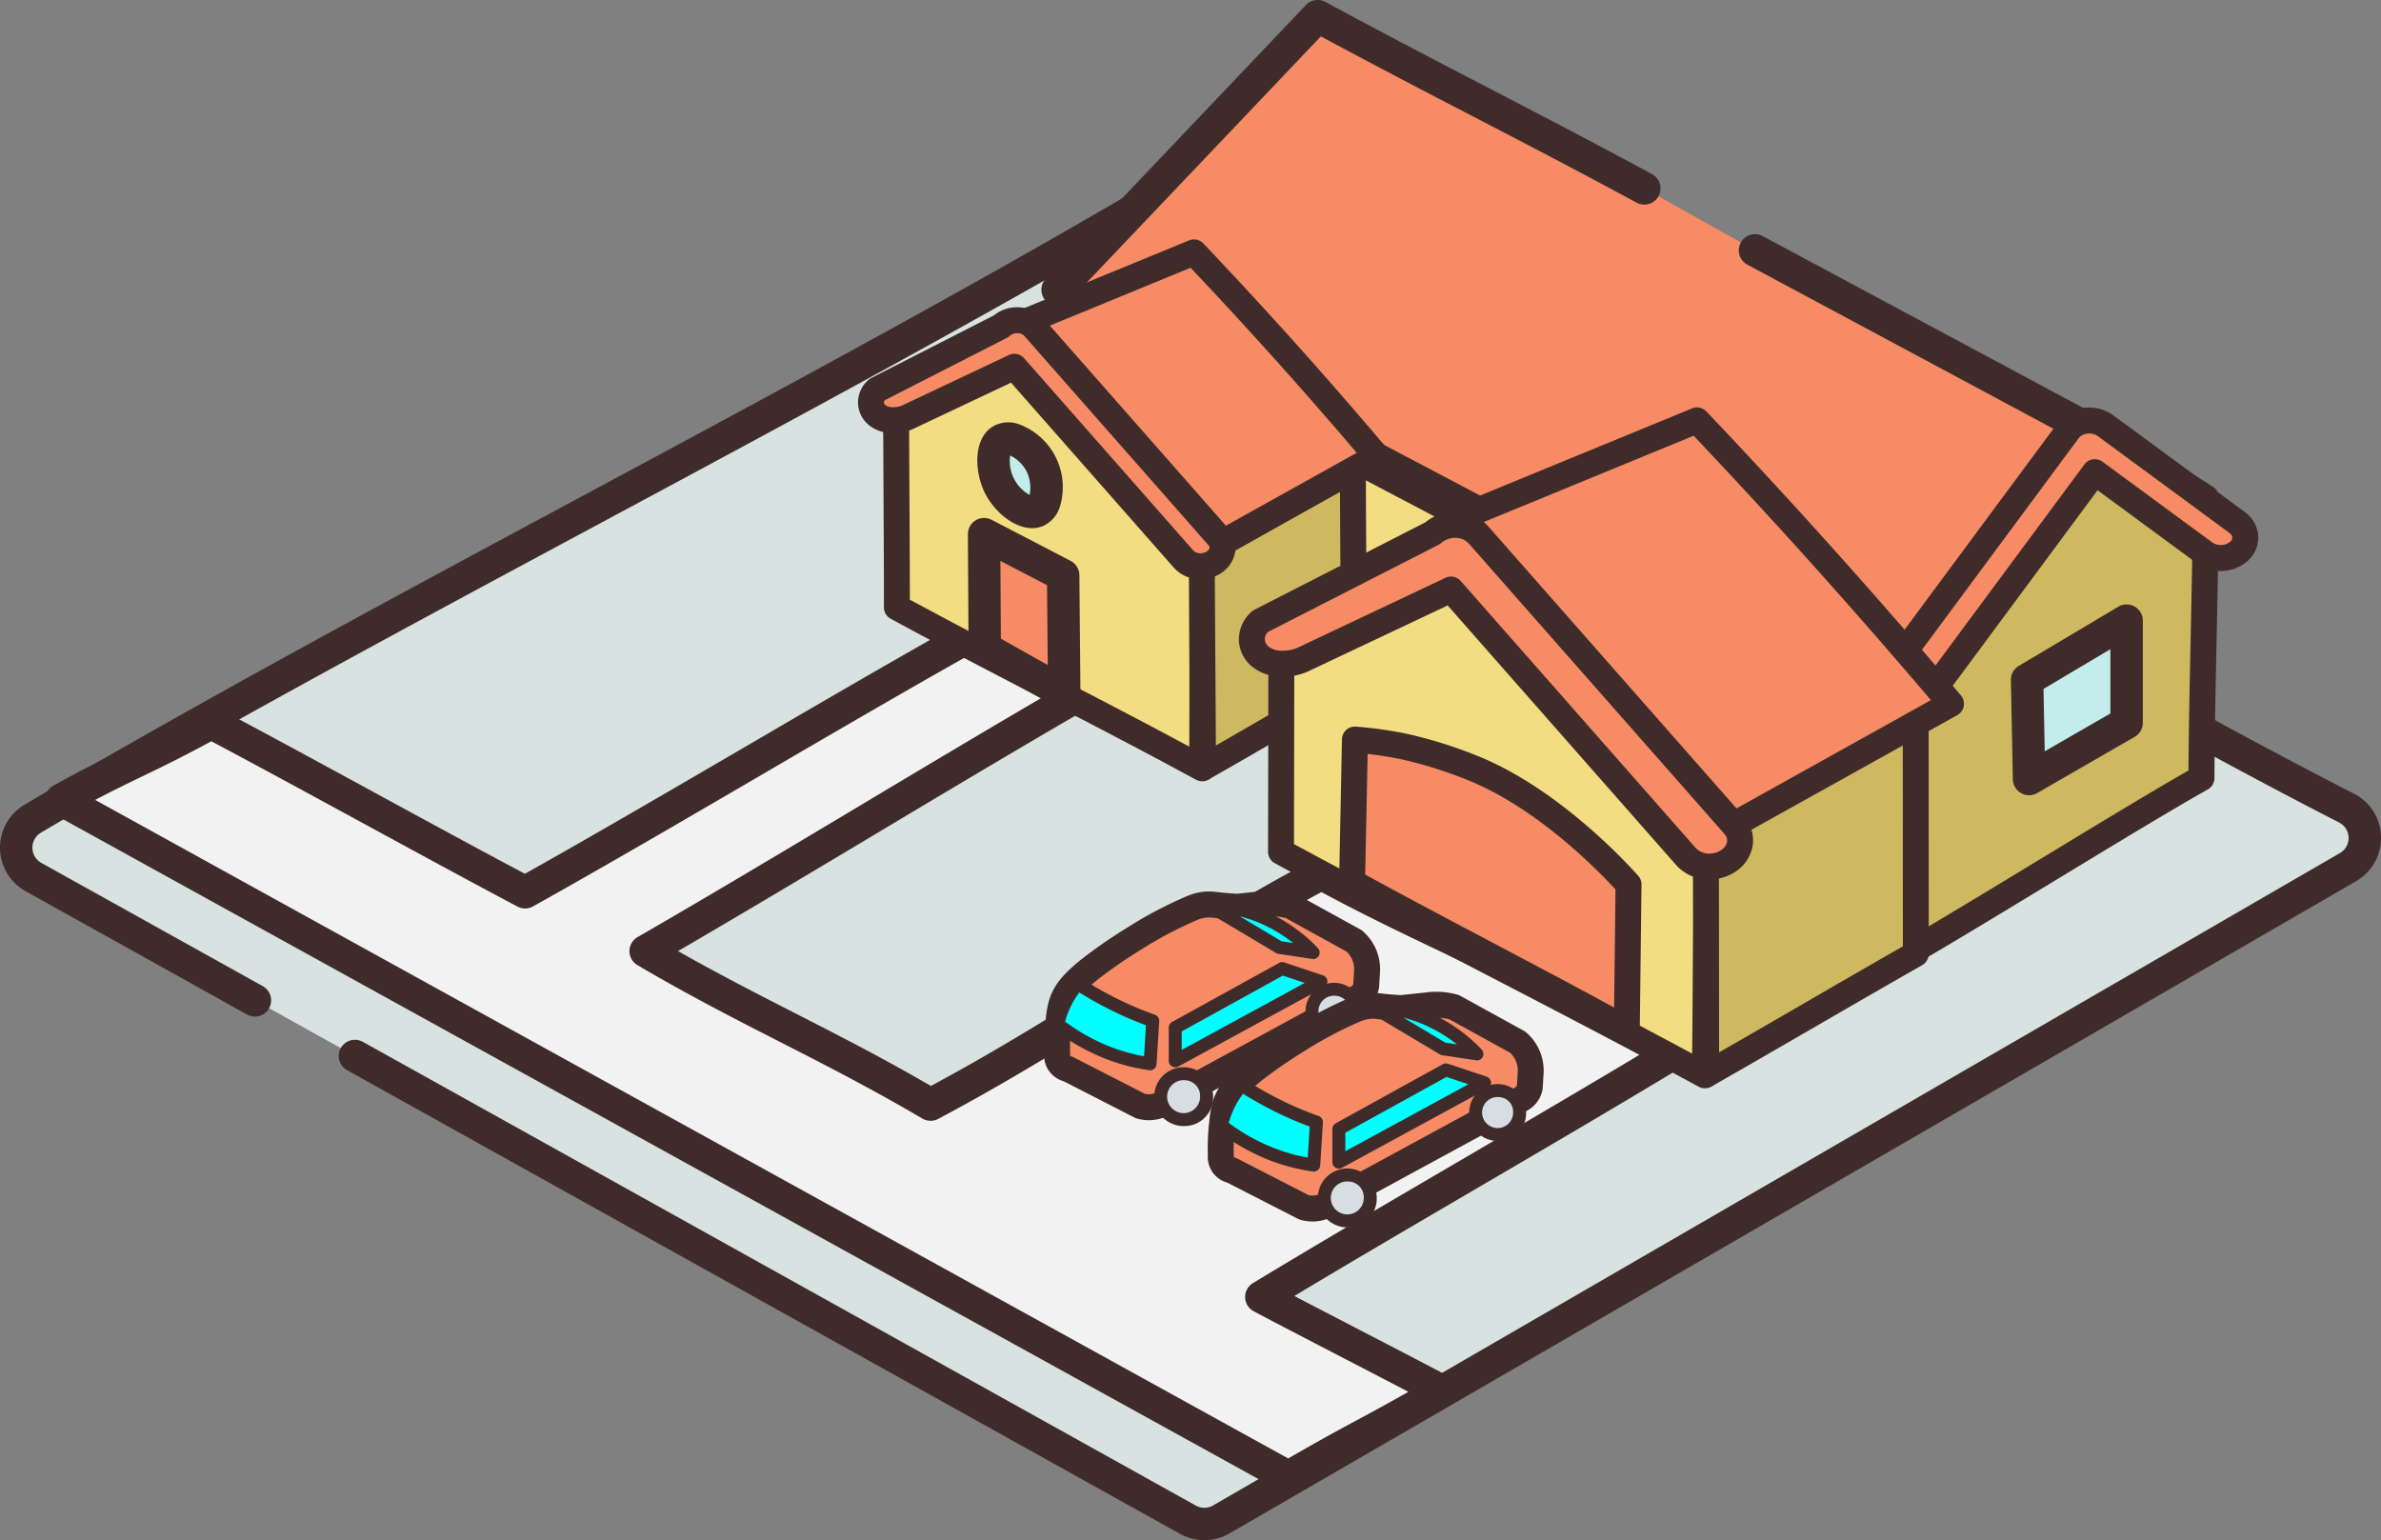 <svg id="Group_1494" data-name="Group 1494" xmlns="http://www.w3.org/2000/svg" width="260" height="168.187" viewBox="0 0 260 168.187"><rect x="0" y="0" width="260" height="168.187" fill="#808080" stroke="none"/><defs><clipPath id="clip-path"><path id="Rectangle_739" data-name="Rectangle 739" fill="none" d="M0 0h260v168.187H0z"/></clipPath></defs><g id="Group_1493" data-name="Group 1493" clip-path="url(#clip-path)"><path id="Path_7732" data-name="Path 7732" d="M27.33 103.689L3.141 90.223a3.674 3.674 0 01-.082-6.378C42.035 60.858 90.995 36.765 129.3 13.854a3.676 3.676 0 013.543-.123c44.767 22.563 78.764 46.323 122.874 68.96a3.673 3.673 0 01.161 6.445l-123.046 71.236a3.673 3.673 0 01-3.628.031l-90.976-50.648" transform="translate(.52 5.553)" fill="#d8e3e1"/><path id="Path_7733" data-name="Path 7733" d="M131.51 163.156a5.439 5.439 0 01-2.647-.684l-90.977-50.648a1.771 1.771 0 011.724-3.094l90.977 50.648a1.908 1.908 0 001.88-.017l123.044-71.237a1.9 1.9 0 00-.082-3.336C234.023 73.8 214.7 62.376 196 51.326c-19.86-11.741-40.4-23.883-63.434-35.493a1.9 1.9 0 00-1.837.062C110.922 27.742 87.915 40.1 65.664 52.044 44.841 63.226 23.3 74.788 4.478 85.891a1.905 1.905 0 00.043 3.309l24.19 13.466a1.771 1.771 0 01-1.724 3.094L2.8 92.291a5.446 5.446 0 01-.12-9.451C21.568 71.7 43.132 60.122 63.988 48.925 86.2 37 109.174 24.661 128.912 12.857a5.418 5.418 0 015.248-.186c23.14 11.665 43.733 23.836 63.64 35.605 18.648 11.026 37.93 22.424 59.241 33.36A5.37 5.37 0 01260 86.34a5.439 5.439 0 01-2.714 4.848L134.24 162.426a5.449 5.449 0 01-2.73.729" transform="translate(0 5.032)" fill="#3f2c2a"/><path id="Path_7734" data-name="Path 7734" d="M181.4 94.337c-11.9-6.514-27.166-12.718-39.064-19.233-15.452 8.2-27.241 17.013-42.693 25.214C88.573 93.8 79.6 90.086 68.535 83.569c15.065-8.685 33.057-19.763 48.124-28.449-5.407-2.836-6.56-3.544-11.965-6.381-15.2 8.492-34.122 19.905-49.322 28.4-9.83-5.19-24.446-13.306-34.277-18.5-7.378 4.06-8.993 4.337-16.371 8.4l134 73.964c7.511-4.387 9.259-4.99 16.769-9.378-2.83-1.523-16.894-8.764-19.724-10.286 14.411-8.734 31.217-18.264 45.628-27" transform="translate(1.967 20.297)" fill="#f2f2f2"/><path id="Path_7735" data-name="Path 7735" d="M139.246 143.289a1.781 1.781 0 01-.856-.22l-134-73.964a1.771 1.771 0 010-3.1c3.731-2.055 6.04-3.167 8.271-4.244 2.19-1.055 4.455-2.147 8.1-4.153a1.759 1.759 0 011.68-.016c4.936 2.606 11.169 6 17.2 9.281 5.649 3.075 11.477 6.248 16.228 8.766 7.383-4.139 15.72-9 23.793-13.711 8.394-4.9 17.074-9.962 24.689-14.214a1.777 1.777 0 011.687-.023c2.711 1.424 4.356 2.313 6 3.2s3.269 1.768 5.963 3.18a1.77 1.77 0 01.061 3.1c-7.52 4.336-15.917 9.356-24.039 14.21-7.19 4.3-14.6 8.73-21.432 12.7 4.487 2.543 8.71 4.7 12.815 6.8 4.7 2.4 9.545 4.873 14.8 7.928 7.323-3.935 13.951-8.074 20.368-12.082 6.722-4.2 13.673-8.54 21.454-12.67a1.769 1.769 0 011.681.011c5.9 3.23 12.779 6.452 19.431 9.567 6.7 3.137 13.633 6.382 19.633 9.666a1.771 1.771 0 01.067 3.068c-7.221 4.375-15.166 9.023-22.849 13.519-6.721 3.932-13.645 7.982-20.1 11.857 1.955 1.021 4.558 2.371 7.156 3.718 4.207 2.183 8.4 4.356 9.807 5.115a1.771 1.771 0 01.054 3.088 249.318 249.318 0 01-8.445 4.724 245.865 245.865 0 00-8.326 4.654 1.761 1.761 0 01-.892.242M8.944 67.574l130.279 71.91a254.12 254.12 0 017.56-4.21c1.647-.887 3.333-1.8 5.565-3.064-1.907-.994-4.416-2.3-6.931-3.6-4.261-2.211-8.538-4.429-9.966-5.2a1.77 1.77 0 01-.076-3.074c7.214-4.371 15.149-9.014 22.825-13.5 6.737-3.941 13.673-8 20.139-11.884-5.238-2.738-11.053-5.459-16.7-8.106-6.391-2.992-12.99-6.079-18.789-9.207-7.339 3.938-13.975 8.084-20.4 12.1-6.722 4.2-13.673 8.54-21.455 12.67a1.779 1.779 0 01-1.727-.04c-5.494-3.237-10.568-5.827-15.468-8.33-4.948-2.527-10.064-5.139-15.64-8.424a1.771 1.771 0 01.013-3.06c7.521-4.334 15.918-9.354 24.039-14.21 7.149-4.275 14.513-8.677 21.316-12.635-1.208-.643-2.188-1.173-3.17-1.7a466.25 466.25 0 00-5.115-2.735c-7.383 4.139-15.721 9-23.795 13.714-8.394 4.9-17.075 9.96-24.69 14.213a1.763 1.763 0 01-1.69.021c-4.914-2.595-11.118-5.973-17.118-9.238-5.682-3.094-11.55-6.285-16.32-8.816-3.248 1.766-5.371 2.789-7.431 3.782-1.558.752-3.153 1.521-5.255 2.623" transform="translate(1.447 19.777)" fill="#3f2c2a"/><path id="Path_7736" data-name="Path 7736" d="M145.6 20.049c-14.332-7.73-21.339-11.071-35.67-18.8L81.534 31.118c32.3 17.313 57.285 30.24 89.592 47.552l25.04-31.216-38.475-20.631" transform="translate(33.955 .52)" fill="#f78b66"/><path id="Path_7737" data-name="Path 7737" d="M171.646 80.961a1.776 1.776 0 01-.837-.21c-16.148-8.651-30.709-16.34-44.785-23.772S97.376 41.859 81.217 33.2a1.77 1.77 0 01-.445-2.78L109.167.549a1.778 1.778 0 012.125-.339c7.147 3.856 12.562 6.664 17.8 9.383 5.254 2.725 10.686 5.544 17.868 9.418a1.771 1.771 0 01-1.681 3.118c-7.156-3.861-12.577-6.673-17.819-9.392-4.955-2.569-10.07-5.224-16.659-8.765l-25.863 27.2c15.336 8.207 29.255 15.557 42.738 22.673 13.707 7.235 27.867 14.71 43.509 23.085l22.786-28.407L157.374 28.9a1.77 1.77 0 011.673-3.12l38.476 20.629a1.771 1.771 0 01.544 2.669L173.027 80.3a1.77 1.77 0 01-1.381.663" transform="translate(33.434)" fill="#3f2c2a"/><path id="Path_7738" data-name="Path 7738" d="M147.406 85.027l-.011-27.022-64.45-33.921-.337 25.143 64.8 35.8" transform="translate(34.402 10.03)" fill="#f2dd83"/><path id="Path_7739" data-name="Path 7739" d="M147.823 86.859a1.4 1.4 0 01-.684-.177l-64.8-35.8a1.416 1.416 0 01-.732-1.259l.337-25.142a1.418 1.418 0 012.076-1.234l64.45 33.92a1.418 1.418 0 01.756 1.254l.011 27.022a1.414 1.414 0 01-1.416 1.416M84.452 48.813L146.4 83.042l-.01-23.765L84.747 26.83z" transform="translate(33.985 9.614)" fill="#3f2c2a"/><path id="Path_7740" data-name="Path 7740" d="M180.213 40.334c-.016 8.469-.463 22.16-.479 30.629-8.075 4.547-25.751 15.635-33.828 20.182l-.239-27.323c4.626-6.147 19.286-24.057 23.912-30.2l10.633 6.717" transform="translate(60.662 14)" fill="#ceb961"/><path id="Path_7741" data-name="Path 7741" d="M146.323 92.978a1.418 1.418 0 01-1.416-1.4l-.239-27.325a1.413 1.413 0 01.285-.865c2.322-3.082 7.218-9.191 11.953-15.1s9.654-12.043 11.959-15.1a1.415 1.415 0 011.888-.346l10.633 6.717a1.416 1.416 0 01.66 1.2c-.008 4.248-.126 9.887-.239 15.34s-.232 11.067-.239 15.288a1.416 1.416 0 01-.722 1.231c-4.017 2.263-10.553 6.23-16.873 10.068-6.34 3.85-12.9 7.832-16.955 10.115a1.409 1.409 0 01-.694.183m1.176-28.277l.214 24.422c3.994-2.32 9.465-5.64 14.783-8.871 5.979-3.629 12.147-7.375 16.235-9.707.018-4.137.13-9.409.237-14.516s.217-10.387.237-14.506l-8.874-5.6c-2.541 3.309-6.946 8.8-11.221 14.133-4.527 5.649-9.211 11.488-11.611 14.645" transform="translate(60.246 13.583)" fill="#3f2c2a"/><path id="Path_7742" data-name="Path 7742" d="M156.277 54.307l10.864-6.459V59q-5.329 3.068-10.653 6.139l-.211-10.836" transform="translate(65.081 19.926)" fill="#c3edec"/><path id="Path_7743" data-name="Path 7743" d="M157.009 67.433a1.772 1.772 0 01-1.771-1.735l-.212-10.836a1.77 1.77 0 01.867-1.555l10.864-6.46a1.769 1.769 0 012.674 1.521v11.155a1.766 1.766 0 01-.887 1.534L157.893 67.2a1.76 1.76 0 01-.884.237m1.578-11.609l.133 6.81 7.17-4.133v-7.02z" transform="translate(64.56 19.405)" fill="#3f2c2a"/><path id="Path_7744" data-name="Path 7744" d="M102.5 72.789c.059-6.007.006-17.458.065-23.465-7.194-7.594-15.06-15.054-22.254-22.648-4.45 1.239-6.776 3.66-11.227 4.9-.01 6.065.095 17.574.085 23.639 11.594 6.3 21.735 11.278 33.33 17.574" transform="translate(28.77 11.11)" fill="#f2dd83"/><path id="Path_7745" data-name="Path 7745" d="M102.916 74.623a1.413 1.413 0 01-.676-.171c-5.785-3.143-11.3-6.006-16.642-8.775s-10.88-5.646-16.69-8.8a1.419 1.419 0 01-.739-1.248c.006-3.03-.018-7.419-.041-11.809s-.048-8.795-.044-11.83a1.416 1.416 0 011.037-1.361 24.565 24.565 0 005.322-2.329 27.234 27.234 0 015.905-2.568 1.408 1.408 0 011.408.391c3.584 3.783 7.405 7.6 11.1 11.3 3.708 3.708 7.544 7.543 11.153 11.353a1.416 1.416 0 01.388.987c-.03 3-.03 7.36-.031 11.72s0 8.739-.034 11.745a1.416 1.416 0 01-1.416 1.4M71 54.79c5.517 2.984 10.792 5.721 15.9 8.373 4.707 2.443 9.557 4.958 14.612 7.677.014-2.721.016-6.044.017-9.366 0-4.1 0-8.2.025-11.172-3.467-3.647-7.146-7.323-10.706-10.883-3.5-3.5-7.118-7.115-10.551-10.717a27.31 27.31 0 00-4.507 2.088 30.357 30.357 0 01-4.873 2.251c0 2.949.021 6.856.042 10.765.021 4 .042 8.009.042 10.985" transform="translate(28.353 10.692)" fill="#3f2c2a"/><path id="Path_7746" data-name="Path 7746" d="M109.153 36.212c0 6.211.112 16.849.115 23.058-5.589 3.187-10.9 6.315-16.49 9.5-.006-6.293-.118-17.014-.123-23.308 5.592-3.1 10.907-6.147 16.5-9.251" transform="translate(38.585 15.08)" fill="#ceb961"/><path id="Path_7747" data-name="Path 7747" d="M93.195 70.6a1.416 1.416 0 01-1.416-1.415c0-3.145-.033-7.4-.061-11.646s-.059-8.511-.062-11.662a1.417 1.417 0 01.729-1.239c2.792-1.551 5.516-3.086 8.241-4.622s5.459-3.077 8.256-4.629a1.416 1.416 0 012.1 1.238c0 3.1.03 7.312.058 11.52s.057 8.431.058 11.538a1.416 1.416 0 01-.715 1.231c-2.812 1.6-5.551 3.188-8.293 4.776-2.71 1.571-5.419 3.139-8.2 4.724a1.419 1.419 0 01-.7.186m1.295-23.891c.007 3.04.033 6.926.059 10.812.024 3.237.045 6.475.057 9.225 2.04-1.174 4.054-2.34 6.068-3.506 2.514-1.455 5.027-2.912 7.594-4.378 0-3-.031-6.851-.055-10.7a2739.34 2739.34 0 01-.054-9.132c-2.067 1.156-4.1 2.3-6.143 3.453-2.49 1.4-4.982 2.809-7.526 4.224" transform="translate(38.169 14.664)" fill="#3f2c2a"/><path id="Path_7748" data-name="Path 7748" d="M108.043 30.653q5.023 5.609 9.649 11.089L98.785 52.271l-20.366-24.88 19.3-7.935q5.114 5.382 10.327 11.2" transform="translate(32.657 8.102)" fill="#f78b66"/><path id="Path_7749" data-name="Path 7749" d="M99.2 54.1a1.417 1.417 0 01-1.1-.518L77.741 28.707A1.416 1.416 0 0178.3 26.5l19.295-7.934a1.407 1.407 0 011.567.334 516.324 516.324 0 0120.032 22.347 1.417 1.417 0 01-.394 2.153L99.89 53.925a1.4 1.4 0 01-.687.178M81.143 28.39l18.4 22.485 16.367-9.113a515.23 515.23 0 00-18.142-20.208z" transform="translate(32.241 7.686)" fill="#3f2c2a"/><path id="Path_7750" data-name="Path 7750" d="M103.373 51.541a2.472 2.472 0 01-2.082-.756L82.8 29.772l-11.5 5.433a3.71 3.71 0 01-1.773.394 2.666 2.666 0 01-1.671-.516 1.784 1.784 0 01-.054-2.814l13.557-6.928a2.654 2.654 0 011.85-.652 2.411 2.411 0 011.734.768l20.138 22.88a1.823 1.823 0 01-.513 2.8 2.654 2.654 0 01-1.2.408" transform="translate(27.962 10.281)" fill="#f78b66"/><path id="Path_7751" data-name="Path 7751" d="M103.533 53.387a3.833 3.833 0 01-2.888-1.249L82.857 31.925 72.327 36.9a4.924 4.924 0 01-2.424.528 4.075 4.075 0 01-2.506-.822 3.237 3.237 0 01-1.251-2.424 3.309 3.309 0 011.127-2.551 1.445 1.445 0 01.3-.211l13.419-6.85a3.972 3.972 0 012.684-.878 3.824 3.824 0 012.754 1.246l20.135 22.88a3.129 3.129 0 01.775 2.527 3.448 3.448 0 01-1.581 2.4 4.1 4.1 0 01-1.839.629 4.547 4.547 0 01-.385.018m.256-1.429zM83.216 28.772a1.416 1.416 0 011.064.48l18.493 21.013a1.078 1.078 0 00.89.282 1.275 1.275 0 00.561-.188.63.63 0 00.31-.4.312.312 0 00-.1-.266L84.3 26.81a1.02 1.02 0 00-.717-.289 1.248 1.248 0 00-.856.286 1.343 1.343 0 01-.3.211l-13.35 6.822a.406.406 0 00-.1.256.423.423 0 00.18.295A1.36 1.36 0 0070 34.6a2.5 2.5 0 001.095-.248l11.517-5.445a1.411 1.411 0 01.606-.136" transform="translate(27.546 9.864)" fill="#3f2c2a"/><path id="Path_7752" data-name="Path 7752" d="M84.621 58.515q-.057-6.421-.116-12.841l-8.639-4.494q.034 6.227.071 12.456l8.684 4.88" transform="translate(31.594 17.149)" fill="#f78b66"/><path id="Path_7753" data-name="Path 7753" d="M85.142 60.806a1.789 1.789 0 01-.868-.227L75.591 55.7a1.772 1.772 0 01-.9-1.534l-.072-12.456a1.772 1.772 0 012.581-1.582l8.64 4.494a1.772 1.772 0 01.953 1.555l.116 12.841a1.771 1.771 0 01-1.771 1.788m-6.919-7.69l5.12 2.877-.078-8.72-5.092-2.649z" transform="translate(31.073 16.628)" fill="#3f2c2a"/><path id="Path_7754" data-name="Path 7754" d="M77.191 38.873c.853 1.773 2.931 3.4 4.149 2.839 1.234-.571 1.38-3.292.438-5.132-.9-1.756-3.065-3.246-4.258-2.62s-1.153 3.2-.329 4.914" transform="translate(31.898 14.082)" fill="#c3edec"/><path id="Path_7755" data-name="Path 7755" d="M81.335 44.114c-2.01 0-4.2-1.829-5.218-3.953-1.075-2.234-1.289-6 1.1-7.249a3.364 3.364 0 012.671-.147 7.325 7.325 0 014.48 8.98 3.4 3.4 0 01-1.765 2.095 2.984 2.984 0 01-1.271.275m-.011-3.538zm-2.39-4.4a4.242 4.242 0 002.122 4.312 4.07 4.07 0 00-.333-2.579 4 4 0 00-1.789-1.732" transform="translate(31.378 13.561)" fill="#3f2c2a"/><path id="Path_7756" data-name="Path 7756" d="M147.454 64.394a2.826 2.826 0 002.276-1.057l18.724-25.282 11.994 8.819a3.061 3.061 0 003.769-.194 1.971 1.971 0 00-.232-3.136l-14.372-10.566a3.049 3.049 0 00-2.16-.533 2.742 2.742 0 00-1.881 1.031l-20.388 27.53a2.02 2.02 0 00.871 3.058 3.075 3.075 0 001.4.33" transform="translate(60.295 13.502)" fill="#f78b66"/><path id="Path_7757" data-name="Path 7757" d="M147.87 66.228a4.5 4.5 0 01-2.044-.487 3.675 3.675 0 01-1.953-2.4 3.3 3.3 0 01.588-2.755l20.39-27.53a4.153 4.153 0 012.846-1.6 4.456 4.456 0 013.174.8l14.371 10.567a3.529 3.529 0 011.473 2.611 3.432 3.432 0 01-1.109 2.7 4.473 4.473 0 01-5.578.3l-10.857-7.984-17.886 24.15a4.225 4.225 0 01-3.415 1.629m20.39-31.973a1.859 1.859 0 00-.218.013 1.339 1.339 0 00-.914.469l-20.39 27.53a.5.5 0 00-.108.425.879.879 0 00.487.53 1.663 1.663 0 001.89-.307l18.725-25.282a1.418 1.418 0 011.977-.3L181.7 46.15a1.652 1.652 0 001.958-.082.613.613 0 00.224-.466.7.7 0 00-.323-.5l-14.368-10.566a1.584 1.584 0 00-.931-.282" transform="translate(59.879 13.085)" fill="#3f2c2a"/><path id="Path_7758" data-name="Path 7758" d="M145.045 99.507l.249-25.024c-9.99-10.547-20.914-20.907-30.9-31.454-6.18 1.721-9.411 5.084-15.591 6.8l-.042 25.267c16.1 8.745 30.186 15.662 46.288 24.407" transform="translate(41.127 17.919)" fill="#f2dd83"/><path id="Path_7759" data-name="Path 7759" d="M145.461 101.339a1.422 1.422 0 01-.677-.171c-8.035-4.364-15.7-8.34-23.109-12.184-7.429-3.856-15.111-7.841-23.179-12.221a1.419 1.419 0 01-.739-1.248l.043-25.267a1.416 1.416 0 011.037-1.361 34.623 34.623 0 007.5-3.285 37.3 37.3 0 018.088-3.521 1.409 1.409 0 011.408.391c4.984 5.262 10.3 10.572 15.435 15.708s10.465 10.46 15.469 15.745a1.407 1.407 0 01.388.987l-.249 25.024a1.416 1.416 0 01-1.416 1.4m-44.87-26.665c7.773 4.211 15.2 8.062 22.388 11.793 6.786 3.521 13.782 7.15 21.088 11.091l.222-22.1c-4.864-5.12-10.027-10.279-15.023-15.274-4.946-4.946-10.055-10.051-14.89-15.135a37.011 37.011 0 00-6.691 3.044 40.151 40.151 0 01-7.054 3.21z" transform="translate(40.711 17.502)" fill="#3f2c2a"/><path id="Path_7760" data-name="Path 7760" d="M154.426 55.272l.009 25.874c-7.759 4.425-15.138 8.769-22.9 13.193q-.013-13.109-.024-26.22c7.766-4.309 15.147-8.538 22.914-12.847" transform="translate(54.768 23.018)" fill="#ceb961"/><path id="Path_7761" data-name="Path 7761" d="M131.952 96.172a1.416 1.416 0 01-1.416-1.415l-.023-26.2a1.445 1.445 0 01.729-1.261c3.847-2.137 7.6-4.254 11.356-6.368 3.82-2.154 7.64-4.306 11.555-6.479a1.416 1.416 0 012.1 1.238l.01 25.874a1.42 1.42 0 01-.715 1.232c-3.9 2.22-7.7 4.421-11.5 6.62-3.771 2.183-7.54 4.367-11.4 6.571a1.423 1.423 0 01-.7.186m1.4-26.8l.02 22.946c3.125-1.79 6.2-3.569 9.269-5.35 3.572-2.069 7.146-4.139 10.8-6.225l-.01-22.641a2603.988 2603.988 0 00-9.438 5.3c-3.521 1.986-7.044 3.97-10.642 5.972" transform="translate(54.352 22.601)" fill="#3f2c2a"/><path id="Path_7762" data-name="Path 7762" d="M153.041 47.958q6.975 7.789 13.4 15.4l-26.257 14.623Q126.042 60.7 111.9 43.428l26.8-11.02q7.1 7.475 14.342 15.55" transform="translate(46.601 13.496)" fill="#f78b66"/><path id="Path_7763" data-name="Path 7763" d="M140.6 79.812a1.422 1.422 0 01-1.1-.518l-28.275-34.552a1.415 1.415 0 01.557-2.208l26.8-11.019a1.414 1.414 0 011.565.334 719.523 719.523 0 0127.796 31.011 1.418 1.418 0 01-.394 2.152L141.29 79.633a1.413 1.413 0 01-.687.178m-25.976-35.385l26.32 32.156 23.716-13.207a724.647 724.647 0 00-12.259-14.057 724.618 724.618 0 00-13.646-14.815z" transform="translate(46.185 13.08)" fill="#3f2c2a"/><path id="Path_7764" data-name="Path 7764" d="M134.237 88.636l.187-15.81c-1.1-1.225-8-8.764-16.247-12.385a47.617 47.617 0 00-8.028-2.615 41.246 41.246 0 00-5.6-.809l-.31 15.561c10.207 5.6 19.792 10.456 30 16.058" transform="translate(43.409 23.744)" fill="#f78b66"/><path id="Path_7765" data-name="Path 7765" d="M134.653 90.469a1.422 1.422 0 01-.681-.174c-5.085-2.792-10.1-5.442-14.956-8.006-4.877-2.577-9.922-5.242-15.044-8.053a1.421 1.421 0 01-.735-1.271l.31-15.561a1.426 1.426 0 01.463-1.021 1.41 1.41 0 011.06-.363 42.614 42.614 0 015.795.836 49.01 49.01 0 018.3 2.7c8.07 3.544 14.843 10.644 16.727 12.744a1.412 1.412 0 01.364.963l-.187 15.81a1.419 1.419 0 01-1.416 1.4m-28.567-18.3c4.846 2.65 9.623 5.174 14.254 7.62 4.2 2.22 8.531 4.507 12.924 6.9l.153-12.894c-2.191-2.374-8.292-8.513-15.391-11.632a46.437 46.437 0 00-7.759-2.528 39.54 39.54 0 00-3.916-.64z" transform="translate(42.992 23.328)" fill="#3f2c2a"/><path id="Path_7766" data-name="Path 7766" d="M146.821 77.757a3.433 3.433 0 01-2.891-1.051l-25.682-29.18-15.962 7.545a5.188 5.188 0 01-2.463.547A3.7 3.7 0 0197.5 54.9a2.476 2.476 0 01-.075-3.908l18.827-9.622a3.682 3.682 0 012.568-.9 3.342 3.342 0 012.408 1.067L149.2 73.308a2.53 2.53 0 01-.711 3.882 3.688 3.688 0 01-1.664.567" transform="translate(40.191 16.852)" fill="#f78b66"/><path id="Path_7767" data-name="Path 7767" d="M146.876 79.606a4.768 4.768 0 01-3.592-1.545l-24.978-28.382-15 7.089a6.539 6.539 0 01-3.115.681 5.093 5.093 0 01-3.157-1.024 3.9 3.9 0 01-1.526-2.953 4.048 4.048 0 011.392-3.113 1.4 1.4 0 01.3-.21l18.677-9.549a4.992 4.992 0 013.411-1.132 4.742 4.742 0 013.424 1.543l27.966 31.775a3.8 3.8 0 01.943 3.071 4.234 4.234 0 01-1.95 2.936 5.111 5.111 0 01-2.3.789c-.166.016-.33.021-.493.021m.363-1.432zm-28.576-31.645a1.419 1.419 0 011.064.48l25.683 29.18a2.017 2.017 0 001.7.576 2.277 2.277 0 001.026-.346 1.409 1.409 0 00.681-.948 1 1 0 00-.263-.81l-27.971-31.771a1.94 1.94 0 00-1.385-.587 2.36 2.36 0 00-1.575.537 1.409 1.409 0 01-.3.211L98.68 52.575a1.148 1.148 0 00-.337.812 1.094 1.094 0 00.459.823 2.37 2.37 0 001.486.411 3.819 3.819 0 001.788-.4l15.983-7.557a1.411 1.411 0 01.606-.136" transform="translate(39.775 16.435)" fill="#3f2c2a"/><path id="Path_7768" data-name="Path 7768" d="M81.506 86.13a24 24 0 01.152-3.625 10.469 10.469 0 01.3-1.813c.419-1.426 1.367-2.443 3.071-3.827a53.547 53.547 0 014.884-3.373 43.544 43.544 0 016.295-3.323 4.967 4.967 0 011.762-.4 8.575 8.575 0 011.259.1c.467.051 1.139.112 1.963.152l2.87-.3a7.828 7.828 0 011.46-.051 7.129 7.129 0 011.46.252l6.948 3.826a4.079 4.079 0 011.411 3.323l-.1 1.612a1.875 1.875 0 01-.3.705 1.9 1.9 0 01-.7.6L93.288 91.367a3.241 3.241 0 01-2.72.4l-7.854-4.028a1.566 1.566 0 01-1.007-.7 1.517 1.517 0 01-.2-.907" transform="translate(33.937 29.006)" fill="#f78b66"/><path id="Path_7769" data-name="Path 7769" d="M91.92 93.738a4.731 4.731 0 01-1.343-.2 1.524 1.524 0 01-.238-.1l-7.715-3.956a2.967 2.967 0 01-1.718-1.312 2.921 2.921 0 01-.4-1.657 25.559 25.559 0 01.164-3.763 11.336 11.336 0 01.35-2.048c.537-1.82 1.7-3.038 3.537-4.526a54.258 54.258 0 015.006-3.463 44.817 44.817 0 016.533-3.446 6.374 6.374 0 012.249-.507 6.852 6.852 0 011.058.064l.394.044c.432.048 1.037.1 1.776.14l2.761-.29a9.313 9.313 0 011.7-.055 8.511 8.511 0 011.752.3 1.4 1.4 0 01.3.122l6.948 3.826a1.352 1.352 0 01.246.173 5.491 5.491 0 011.894 4.473l-.1 1.616a1.273 1.273 0 01-.027.2 3.258 3.258 0 01-.531 1.238 3.329 3.329 0 01-1.234 1.06L94.38 93.027a4.442 4.442 0 01-1.778.66 4.572 4.572 0 01-.683.051m-.419-2.881a1.882 1.882 0 00.684.03 1.813 1.813 0 00.737-.285l21.054-11.443a.539.539 0 00.221-.174.38.38 0 00.057-.109l.092-1.479a2.654 2.654 0 00-.826-2.076l-6.652-3.663a5.831 5.831 0 00-1.023-.161 6.6 6.6 0 00-1.212.044l-2.873.3a1.246 1.246 0 01-.218.007c-.861-.041-1.559-.1-2.048-.159l-.412-.045a5.61 5.61 0 00-.647-.048 3.653 3.653 0 00-1.278.3A42.492 42.492 0 0091.1 75.1a53.193 53.193 0 00-4.765 3.286c-1.652 1.343-2.309 2.13-2.6 3.126a9.286 9.286 0 00-.254 1.577 22.983 22.983 0 00-.144 3.415 1.155 1.155 0 010 .171.117.117 0 00.008.057 1.988 1.988 0 01.436.169z" transform="translate(33.52 28.589)" fill="#3f2c2a"/><path id="Path_7770" data-name="Path 7770" d="M83.764 75.854a39.833 39.833 0 003.7 2.125 37.9 37.9 0 004.453 1.907q-.144 2.346-.29 4.691a20.348 20.348 0 01-5.666-1.65 22.353 22.353 0 01-4.416-2.673 10.352 10.352 0 01.956-2.586 9.3 9.3 0 011.261-1.813" transform="translate(33.96 31.589)" fill="#0ff"/><path id="Path_7771" data-name="Path 7771" d="M91.839 85.494a.759.759 0 01-.1-.008 21.062 21.062 0 01-5.861-1.708 22.954 22.954 0 01-4.557-2.756.708.708 0 01-.258-.717 11.088 11.088 0 011.021-2.763 10.074 10.074 0 011.358-1.95.709.709 0 01.912-.122 39.652 39.652 0 003.637 2.086 37.516 37.516 0 004.371 1.871.708.708 0 01.47.711l-.29 4.691a.712.712 0 01-.707.666m-9.282-5.316a21.471 21.471 0 003.909 2.31 19.754 19.754 0 004.714 1.475l.208-3.385a38.388 38.388 0 01-4.033-1.759 40.182 40.182 0 01-3.237-1.823 8.51 8.51 0 00-.782 1.211 9.612 9.612 0 00-.78 1.972" transform="translate(33.752 31.381)" fill="#3f2c2a"/><path id="Path_7772" data-name="Path 7772" d="M90.6 81.118l11.681-6.445 4.23 1.409L90.6 84.743z" transform="translate(37.731 31.097)" fill="#0ff"/><path id="Path_7773" data-name="Path 7773" d="M90.81 85.659a.71.71 0 01-.708-.708v-3.626a.7.7 0 01.367-.619l11.681-6.445a.7.7 0 01.565-.052l4.229 1.409a.71.71 0 01.115 1.295l-15.911 8.66a.72.72 0 01-.339.086m.708-3.916v2.016l13.432-7.312-2.388-.8z" transform="translate(37.523 30.889)" fill="#3f2c2a"/><path id="Path_7774" data-name="Path 7774" d="M94.381 85.278a2.323 2.323 0 11-2.316-2.5 2.415 2.415 0 012.316 2.5" transform="translate(37.376 34.473)" fill="#d6dde3"/><path id="Path_7775" data-name="Path 7775" d="M92.274 88.7a3.215 3.215 0 113.026-3.212 3.124 3.124 0 01-3.026 3.212m0-5a1.8 1.8 0 101.608 1.795 1.711 1.711 0 00-1.608-1.795" transform="translate(37.167 34.264)" fill="#3f2c2a"/><path id="Path_7776" data-name="Path 7776" d="M105.839 78.663a2.222 2.222 0 11-2.215-2.392 2.309 2.309 0 012.215 2.392" transform="translate(42.231 31.763)" fill="#d6dde3"/><path id="Path_7777" data-name="Path 7777" d="M103.831 81.972a3.106 3.106 0 112.924-3.1 3.018 3.018 0 01-2.924 3.1m0-4.785a1.695 1.695 0 101.507 1.684 1.6 1.6 0 00-1.507-1.684" transform="translate(42.023 31.555)" fill="#3f2c2a"/><path id="Path_7778" data-name="Path 7778" d="M93.186 69.793a16.3 16.3 0 014.9.915 16.547 16.547 0 016.511 4.248L100.9 74.4l-7.718-4.6" transform="translate(38.807 29.065)" fill="#0ff"/><path id="Path_7779" data-name="Path 7779" d="M104.8 75.872a.7.7 0 01-.108-.009l-3.69-.558a.724.724 0 01-.256-.092l-7.718-4.6a.708.708 0 01-.317-.807.762.762 0 01.7-.51 16.931 16.931 0 018.86 2.826 17.27 17.27 0 013.043 2.56.709.709 0 01-.516 1.194m-3.448-1.946l1.266.191a15.818 15.818 0 00-1.126-.817 15.7 15.7 0 00-3.439-1.715q-.633-.223-1.279-.39z" transform="translate(38.599 28.857)" fill="#3f2c2a"/><path id="Path_7780" data-name="Path 7780" d="M94.122 93.939a23.779 23.779 0 01.15-3.625 10.312 10.312 0 01.3-1.813c.418-1.426 1.365-2.443 3.069-3.827a53.541 53.541 0 014.884-3.373 43.545 43.545 0 016.295-3.323 4.967 4.967 0 011.762-.4 8.574 8.574 0 011.259.1c.467.051 1.139.112 1.963.152l2.87-.3a7.83 7.83 0 011.46-.051 7.128 7.128 0 011.46.252l6.948 3.826a4.087 4.087 0 011.412 3.323q-.053.807-.1 1.612a1.874 1.874 0 01-1.007 1.309L105.9 99.176a3.241 3.241 0 01-2.72.4l-7.854-4.027a1.579 1.579 0 01-1.007-.705 1.5 1.5 0 01-.2-.907" transform="translate(39.191 32.258)" fill="#f78b66"/><path id="Path_7781" data-name="Path 7781" d="M104.537 101.547a4.71 4.71 0 01-1.34-.194 1.332 1.332 0 01-.242-.1L95.238 97.3a2.9 2.9 0 01-2.119-2.969 25.791 25.791 0 01.163-3.765 11.579 11.579 0 01.351-2.048c.534-1.817 1.7-3.037 3.537-4.526a54.228 54.228 0 015-3.463 44.871 44.871 0 016.534-3.446 6.375 6.375 0 012.249-.507 6.679 6.679 0 011.067.065l.388.044c.426.047 1.031.1 1.772.139l2.761-.29a9.191 9.191 0 011.7-.055 8.634 8.634 0 011.748.3 1.382 1.382 0 01.3.123l6.949 3.826a1.353 1.353 0 01.246.173 5.5 5.5 0 011.9 4.467l-.1 1.623a1.291 1.291 0 01-.027.2 3.244 3.244 0 01-.528 1.231 3.3 3.3 0 01-1.237 1.064L107 100.837a4.45 4.45 0 01-1.776.66 4.77 4.77 0 01-.683.05m-.424-2.88a1.809 1.809 0 00.687.028 1.837 1.837 0 00.741-.286l21.047-11.442a.526.526 0 00.221-.171.379.379 0 00.057-.112l.093-1.479a2.666 2.666 0 00-.164-1.078 2.7 2.7 0 00-.661-1l-6.652-3.663a5.865 5.865 0 00-1.023-.161 6.758 6.758 0 00-1.214.044l-2.873.3a1.253 1.253 0 01-.218.007c-.858-.041-1.555-.1-2.044-.157l-.414-.045a4.076 4.076 0 00-.649-.05 3.653 3.653 0 00-1.278.3 42.431 42.431 0 00-6.054 3.2 53.848 53.848 0 00-4.764 3.285c-1.654 1.344-2.31 2.133-2.6 3.128a9.581 9.581 0 00-.254 1.569 23.115 23.115 0 00-.144 3.422 1.157 1.157 0 010 .171.132.132 0 00.007.055 2.194 2.194 0 01.438.171z" transform="translate(38.774 31.841)" fill="#3f2c2a"/><path id="Path_7782" data-name="Path 7782" d="M96.38 83.664a39.833 39.833 0 003.7 2.125 37.9 37.9 0 004.453 1.907q-.144 2.346-.29 4.691a20.348 20.348 0 01-5.666-1.65 22.352 22.352 0 01-4.416-2.673 10.353 10.353 0 01.956-2.586 9.3 9.3 0 011.261-1.813" transform="translate(39.214 34.842)" fill="#0ff"/><path id="Path_7783" data-name="Path 7783" d="M104.453 93.3a.755.755 0 01-.1-.007 21.182 21.182 0 01-5.861-1.707 23.228 23.228 0 01-4.555-2.756.712.712 0 01-.259-.715 11.027 11.027 0 011.022-2.764 10.084 10.084 0 011.36-1.951.7.7 0 01.912-.123 39.64 39.64 0 003.639 2.086 37.487 37.487 0 004.371 1.871.711.711 0 01.47.712l-.292 4.691a.71.71 0 01-.707.664m-9.282-5.314a21.742 21.742 0 003.91 2.313 19.854 19.854 0 004.714 1.473l.21-3.385a38.7 38.7 0 01-4.033-1.759 40.677 40.677 0 01-3.237-1.824 8.678 8.678 0 00-.782 1.212 9.473 9.473 0 00-.782 1.972" transform="translate(39.006 34.633)" fill="#3f2c2a"/><path id="Path_7784" data-name="Path 7784" d="M103.217 88.928l11.683-6.445 4.23 1.409-15.911 8.66z" transform="translate(42.984 34.35)" fill="#0ff"/><path id="Path_7785" data-name="Path 7785" d="M103.425 93.469a.71.71 0 01-.708-.708v-3.625a.7.7 0 01.367-.619l11.681-6.446a.714.714 0 01.565-.052l4.231 1.411a.71.71 0 01.115 1.295l-15.912 8.659a.72.72 0 01-.339.086m.708-3.915v2.014l13.434-7.31-2.39-.8z" transform="translate(42.776 34.142)" fill="#3f2c2a"/><path id="Path_7786" data-name="Path 7786" d="M107 93.088a2.323 2.323 0 11-2.316-2.5 2.414 2.414 0 012.316 2.5" transform="translate(42.629 37.725)" fill="#d6dde3"/><path id="Path_7787" data-name="Path 7787" d="M104.888 96.506a3.215 3.215 0 113.026-3.208 3.124 3.124 0 01-3.026 3.208m0-5A1.8 1.8 0 10106.5 93.3a1.709 1.709 0 00-1.609-1.793" transform="translate(42.421 37.517)" fill="#3f2c2a"/><path id="Path_7788" data-name="Path 7788" d="M118.455 86.473a2.222 2.222 0 11-2.215-2.392 2.309 2.309 0 012.215 2.392" transform="translate(47.485 35.015)" fill="#d6dde3"/><path id="Path_7789" data-name="Path 7789" d="M116.448 89.782a3.106 3.106 0 112.922-3.1 3.019 3.019 0 01-2.922 3.1m0-4.785a1.695 1.695 0 101.506 1.684A1.6 1.6 0 00116.448 85" transform="translate(47.277 34.807)" fill="#3f2c2a"/><path id="Path_7790" data-name="Path 7790" d="M105.8 77.6a16.246 16.246 0 018.492 2.707 16.616 16.616 0 012.918 2.456l-3.691-.56L105.8 77.6" transform="translate(44.061 32.317)" fill="#0ff"/><path id="Path_7791" data-name="Path 7791" d="M117.42 83.682a.671.671 0 01-.106-.008l-3.691-.558a.723.723 0 01-.256-.092l-7.718-4.6a.708.708 0 01-.317-.807.764.764 0 01.7-.51 16.908 16.908 0 018.857 2.826 17.285 17.285 0 013.044 2.558.709.709 0 01-.514 1.2m-3.448-1.946l1.265.191a16.195 16.195 0 00-1.126-.817 15.748 15.748 0 00-3.438-1.715 15.186 15.186 0 00-1.279-.39z" transform="translate(43.853 32.109)" fill="#3f2c2a"/></g></svg>